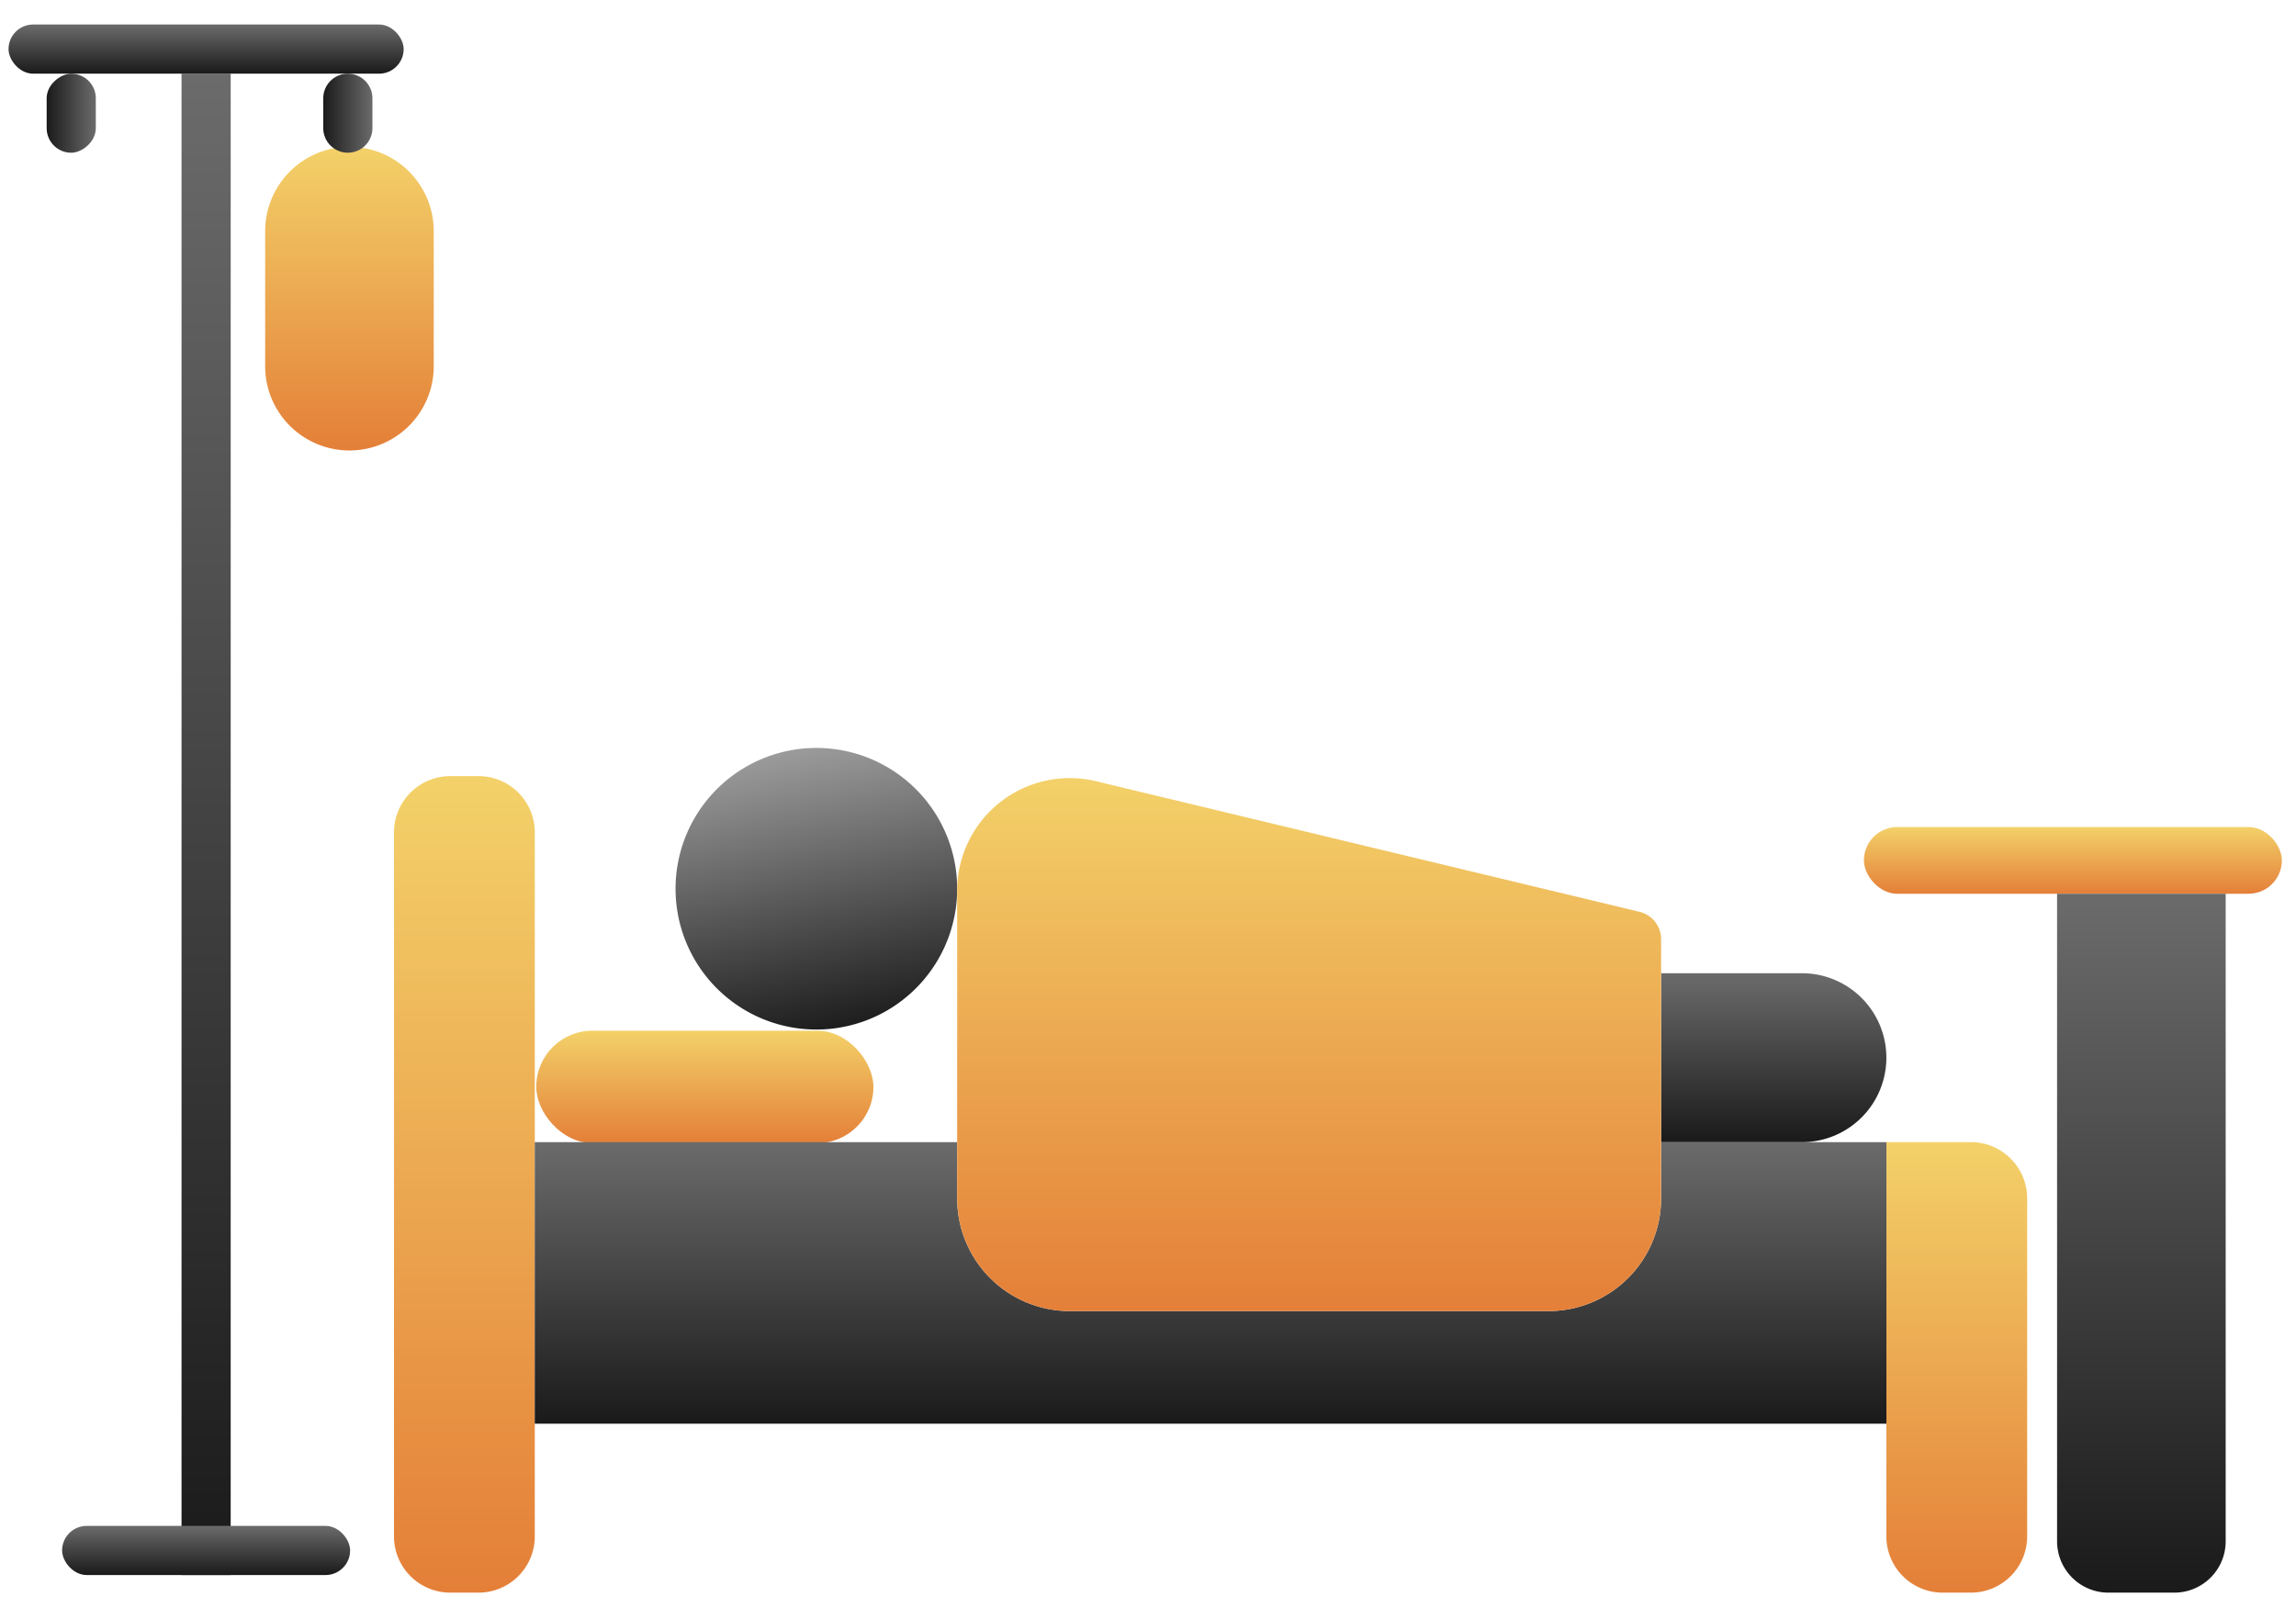 <svg width="78" height="55" xmlns="http://www.w3.org/2000/svg">
    <defs>
        <linearGradient x1="50%" y1="0%" x2="68.987%" y2="100%" id="a">
            <stop stop-color="#9A9A9A" offset="0%"/>
            <stop stop-color="#1A1A1A" offset="100%"/>
        </linearGradient>
        <linearGradient x1="50%" y1="0%" x2="50%" y2="100%" id="b">
            <stop stop-color="#F3D169" offset="0%"/>
            <stop stop-color="#E47F38" offset="100%"/>
        </linearGradient>
        <linearGradient x1="50%" y1="0%" x2="50%" y2="100%" id="c">
            <stop stop-color="#F3D169" offset="0%"/>
            <stop stop-color="#E47F38" offset="100%"/>
        </linearGradient>
        <linearGradient x1="50%" y1="0%" x2="50%" y2="100%" id="d">
            <stop stop-color="#F3D169" offset="0%"/>
            <stop stop-color="#E47F38" offset="100%"/>
        </linearGradient>
        <linearGradient x1="50%" y1="0%" x2="50%" y2="100%" id="e">
            <stop stop-color="#6B6B6B" offset="0%"/>
            <stop stop-color="#1A1A1A" offset="100%"/>
        </linearGradient>
        <linearGradient x1="50%" y1="0%" x2="50%" y2="100%" id="f">
            <stop stop-color="#6B6B6B" offset="0%"/>
            <stop stop-color="#1A1A1A" offset="100%"/>
        </linearGradient>
        <linearGradient x1="50%" y1="0%" x2="50%" y2="100%" id="g">
            <stop stop-color="#F3D169" offset="0%"/>
            <stop stop-color="#E47F38" offset="100%"/>
        </linearGradient>
        <linearGradient x1="50%" y1="0%" x2="50%" y2="100%" id="h">
            <stop stop-color="#F3D169" offset="0%"/>
            <stop stop-color="#E47F38" offset="100%"/>
        </linearGradient>
        <linearGradient x1="50%" y1="0%" x2="50%" y2="100%" id="i">
            <stop stop-color="#6B6B6B" offset="0%"/>
            <stop stop-color="#1A1A1A" offset="100%"/>
        </linearGradient>
        <linearGradient x1="50%" y1="0%" x2="50%" y2="100%" id="j">
            <stop stop-color="#6B6B6B" offset="0%"/>
            <stop stop-color="#1A1A1A" offset="100%"/>
        </linearGradient>
        <linearGradient x1="50%" y1="0%" x2="50%" y2="100%" id="k">
            <stop stop-color="#6B6B6B" offset="0%"/>
            <stop stop-color="#1A1A1A" offset="100%"/>
        </linearGradient>
        <linearGradient x1="50%" y1="0%" x2="50%" y2="100%" id="l">
            <stop stop-color="#6B6B6B" offset="0%"/>
            <stop stop-color="#1A1A1A" offset="100%"/>
        </linearGradient>
        <linearGradient x1="50%" y1="0%" x2="50%" y2="100%" id="m">
            <stop stop-color="#F3D169" offset="0%"/>
            <stop stop-color="#E47F38" offset="100%"/>
        </linearGradient>
        <linearGradient x1="50%" y1="0%" x2="50%" y2="100%" id="n">
            <stop stop-color="#6B6B6B" offset="0%"/>
            <stop stop-color="#1A1A1A" offset="100%"/>
        </linearGradient>
    </defs>
    <g transform="translate(.29 .833)" fill="none" fill-rule="evenodd">
        <g transform="translate(13.095 24.579)">
            <path d="M19.132 4.783a4.783 4.783 0 1 1-9.567 0 4.783 4.783 0 0 1 9.567 0z" fill="url(#a)" fill-rule="nonzero"/>
            <path d="M1.913.957h.957c1.056 0 1.913.856 1.913 1.913v23.914a1.913 1.913 0 0 1-1.913 1.914h-.957A1.913 1.913 0 0 1 0 26.784V2.87C0 1.813.857.957 1.913.957z" fill="url(#b)" fill-rule="nonzero"/>
            <path d="M50.7 13.392h2.869c1.056 0 1.913.857 1.913 1.913v11.48a1.913 1.913 0 0 1-1.913 1.913h-.957a1.913 1.913 0 0 1-1.913-1.914V13.392z" fill="url(#c)" fill-rule="nonzero"/>
            <rect fill="url(#d)" x="4.832" y="9.606" width="11.455" height="3.818" rx="1.909"/>
            <path d="M43.046 13.392v1.913a3.827 3.827 0 0 1-3.826 3.827H22.958a3.827 3.827 0 0 1-3.826-3.827v-1.913H4.782v9.566H50.7v-9.566h-7.653z" fill="url(#e)" fill-rule="nonzero"/>
            <path d="M43.046 7.653h4.783a2.87 2.87 0 0 1 0 5.74h-4.783v-5.74z" fill="url(#f)" fill-rule="nonzero"/>
            <path d="M39.22 19.132H22.958a3.827 3.827 0 0 1-3.826-3.827V4.85a3.826 3.826 0 0 1 4.716-3.721L42.31 5.567a.956.956 0 0 1 .736.957v8.781a3.827 3.827 0 0 1-3.826 3.827z" fill="url(#g)" fill-rule="nonzero"/>
        </g>
        <path d="M11.581 4.156a2.864 2.864 0 0 1 2.864 2.863v4.535a2.864 2.864 0 1 1-5.727 0V7.019a2.864 2.864 0 0 1 2.863-2.863z" fill="url(#h)"/>
        <path fill="url(#i)" d="M5.877 1.67h1.67v51.009h-1.67z"/>
        <rect fill="url(#j)" x="1.82" y="51.009" width="9.784" height="1.67" rx=".835"/>
        <rect fill="url(#k)" width="13.423" height="1.67" rx=".835"/>
        <path d="M11.02 2.178h1.014a.835.835 0 0 1 0 1.67H11.02a.835.835 0 1 1 0-1.67z" fill="url(#l)" transform="rotate(90 11.527 3.013)"/>
        <rect fill="url(#l)" transform="rotate(90 2.13 3.013)" x=".788" y="2.178" width="2.685" height="1.67" rx=".835"/>
        <rect fill="url(#m)" x="63.031" y="27.265" width="14.199" height="2.267" rx="1.134"/>
        <path d="M69.593 29.532h5.728v22c0 .963-.782 1.745-1.745 1.745h-2.238a1.745 1.745 0 0 1-1.745-1.745v-22z" fill="url(#n)"/>
    </g>
</svg>
